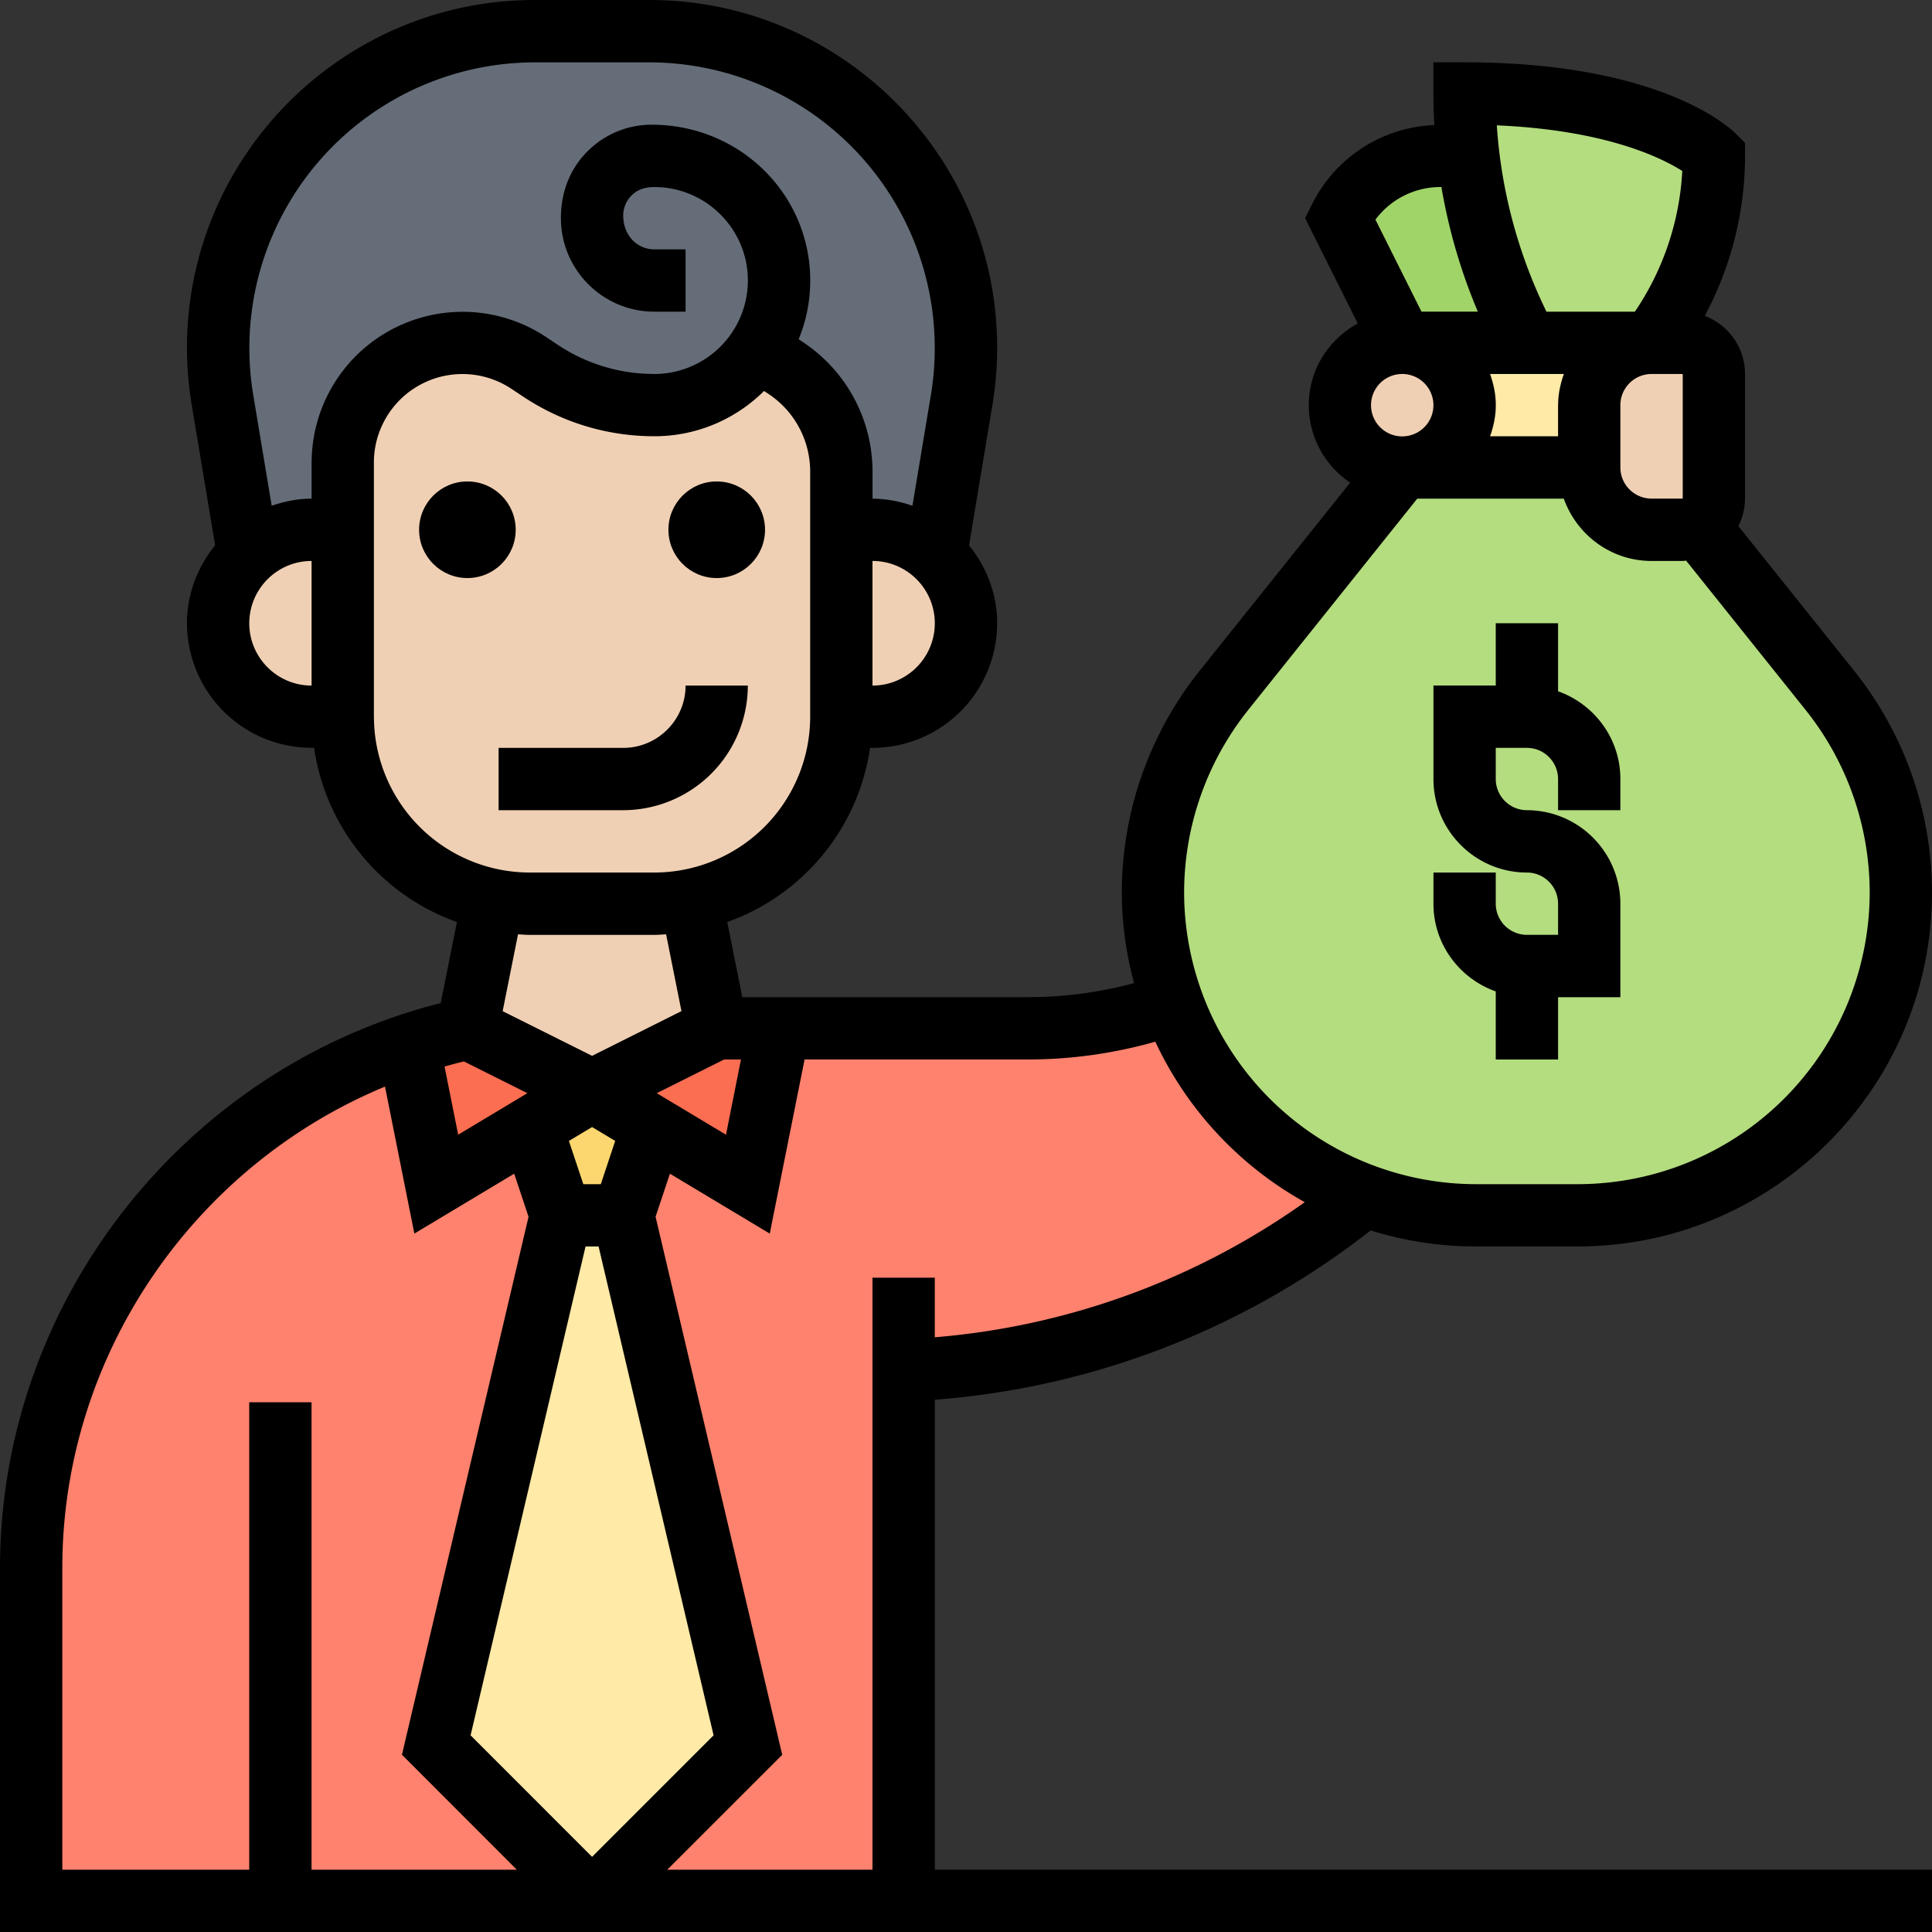 <svg width="40" height="40" viewBox="0 0 40 40" xmlns="http://www.w3.org/2000/svg">
    <rect x="0" y="0" width="40" height="40" fill="#333333" stroke="none"/>
    <g fill-rule="nonzero" fill="none">
        <path fill="#FFEAA7" d="m12.903 25.161 2.58 10.968-3.225 3.226-3.226-3.226 2.58-10.968z"/>
        <path fill="#FCD770" d="m13.51 23.335-.607 1.826h-1.29l-.607-1.826 1.252-.754z"/>
        <path d="M18.71 28.387v10.968h-6.452l3.226-3.226-2.58-10.968.606-1.826 1.974 1.181.645-3.226h5.161c1.045 0 2.052-.18 2.987-.51a6.713 6.713 0 0 0 3.981 3.975c-2.445 2-5.49 3.297-8.852 3.574l-.696.058zM9.032 24.516l1.974-1.18.607 1.825-2.58 10.968 3.225 3.226H.646v-6.89c0-4.962 3.186-9.297 7.806-10.84l.58 2.891z" fill="#FF826E"/>
        <path fill="#FC6E51" d="m16.129 21.29-.645 3.226-1.974-1.18-1.252-.755 2.58-1.29zM12.258 22.58l-1.252.755-1.974 1.181-.58-2.89c.4-.136.806-.245 1.225-.336l2.581 1.29z"/>
        <path d="M34.194 7.097c-.71 0-1.29.58-1.29 1.29v1.29h-3.872c.355 0 .678-.142.91-.38.239-.232.38-.555.38-.91s-.141-.677-.38-.91a1.261 1.261 0 0 0-.91-.38h5.162z" fill="#FFEAA7"/>
        <path d="m31.477 6.826.136.27h-2.58l-1.291-2.58a2.331 2.331 0 0 1 2.09-1.29h.568c.148 1.251.51 2.464 1.077 3.6z" fill="#A0D468"/>
        <path d="M35.484 3.226a6.422 6.422 0 0 1-1.071 3.548l-.22.323h-2.58l-.136-.271a10.901 10.901 0 0 1-1.154-4.89c1.935 0 3.225.322 4.032.645.806.322 1.129.645 1.129.645zM35.155 10.884l2.735 3.413a6.69 6.69 0 0 1 1.465 4.18 6.64 6.64 0 0 1-1.961 4.723 6.64 6.64 0 0 1-4.723 1.961h-2.116c-.807 0-1.58-.142-2.297-.406a6.713 6.713 0 0 1-3.98-3.974 6.626 6.626 0 0 1-.407-2.304 6.69 6.69 0 0 1 1.464-4.18l3.697-4.62h3.871c0 .71.58 1.29 1.29 1.29h.646a.641.641 0 0 0 .316-.083z" fill="#B4DD7F"/>
        <path d="M15.697 7.239a3.174 3.174 0 0 1-.323.393 2.597 2.597 0 0 1-1.826.755 4.27 4.27 0 0 1-2.36-.716l-.24-.161a2.494 2.494 0 0 0-3.129.31 2.494 2.494 0 0 0-.722 1.754v1.394h-.645c-.51 0-.968.193-1.31.516l-.536-3.207a6.534 6.534 0 0 1 1.832-5.71A6.534 6.534 0 0 1 11.072.646h2.374a6.556 6.556 0 0 1 6.465 7.632l-.536 3.207a1.894 1.894 0 0 0-1.31-.516h-.645v-1.2c0-.865-.432-1.671-1.148-2.149l-.574-.38z" fill="#656D78"/>
        <path d="M35.155 10.884a.641.641 0 0 1-.316.084h-.645c-.71 0-1.29-.58-1.29-1.29v-1.29c0-.71.58-1.291 1.29-1.291h.645c.355 0 .645.29.645.645v2.58a.651.651 0 0 1-.33.562zM30.323 8.387c0 .355-.142.678-.381.91-.232.238-.555.38-.91.38-.71 0-1.29-.58-1.29-1.29 0-.355.142-.677.38-.91.233-.238.555-.38.91-.38s.678.142.91.38c.239.233.38.555.38.91zM19.374 11.484a1.93 1.93 0 0 1 .058 2.787 1.93 1.93 0 0 1-1.367.568h-.646v-3.871h.646c.51 0 .967.193 1.31.516zM14.31 18.632l.529 2.658-2.58 1.29-2.582-1.29.53-2.658c.245.052.503.078.76.078h2.581c.258 0 .517-.026.762-.078z" fill="#F0D0B4"/>
        <path d="M17.42 10.968v3.87a3.864 3.864 0 0 1-3.11 3.794 3.717 3.717 0 0 1-.762.078h-2.58c-.258 0-.516-.026-.762-.078a3.864 3.864 0 0 1-3.11-3.793V9.574c0-.684.278-1.303.723-1.755a2.494 2.494 0 0 1 3.13-.31l.238.162a4.27 4.27 0 0 0 2.361.716c.71 0 1.355-.29 1.826-.755.116-.122.226-.251.323-.393l.574.38a2.583 2.583 0 0 1 1.148 2.149v1.2z" fill="#F0D0B4"/>
        <path d="M7.097 10.968v3.87h-.645a1.93 1.93 0 0 1-1.368-.567 1.93 1.93 0 0 1-.568-1.368c0-.561.239-1.07.626-1.42.342-.322.8-.515 1.31-.515h.645z" fill="#F0D0B4"/>
        <g fill="#000">
            <circle cx="9.677" cy="10.968" r="1"/>
            <circle cx="14.839" cy="10.968" r="1"/>
            <path d="M15.484 14.194h-1.29c0 .711-.58 1.29-1.29 1.29h-2.581v1.29h2.58a2.583 2.583 0 0 0 2.58-2.58z"/>
            <path d="m19.355 28.98.104-.008a16.68 16.68 0 0 0 8.918-3.497 7.313 7.313 0 0 0 2.18.331h2.11c4.044 0 7.333-3.289 7.333-7.331a7.36 7.36 0 0 0-1.606-4.58l-2.403-3.003a1.27 1.27 0 0 0 .138-.57v-2.58c0-.55-.348-1.017-.834-1.203a7.01 7.01 0 0 0 .834-3.313v-.267l-.189-.19c-.151-.15-1.595-1.479-5.617-1.479h-.646v.645c0 .219.007.437.02.655a2.958 2.958 0 0 0-2.532 1.637l-.144.29 1.09 2.18c-.601.328-1.014.958-1.014 1.69 0 .668.34 1.258.857 1.606l-3.122 3.901a7.362 7.362 0 0 0-1.606 4.58c0 .651.093 1.279.253 1.88a8.388 8.388 0 0 1-2.189.291h-5.922l-.311-1.555a4.524 4.524 0 0 0 2.957-3.606h.05a2.583 2.583 0 0 0 2.581-2.58c0-.614-.224-1.17-.582-1.614l.484-2.906c.065-.389.098-.787.098-1.185 0-3.97-3.23-7.199-7.2-7.199H11.07C7.1 0 3.871 3.23 3.871 7.2c0 .397.034.795.098 1.183l.485 2.907c-.36.444-.583 1-.583 1.613a2.583 2.583 0 0 0 2.58 2.58h.052A4.522 4.522 0 0 0 9.46 19.09l-.336 1.678C3.814 22.11 0 26.954 0 32.463V40h40v-1.29H19.355v-9.73zM32.258 8.388v.645H30.85c.072-.202.119-.418.119-.645 0-.227-.047-.442-.119-.645h1.528c-.072.203-.119.418-.119.645zm-3.226-.645a.646.646 0 1 1-.001 1.292.646.646 0 0 1 .001-1.292zm4.516.645c0-.355.29-.645.646-.645h.645v2.58h-.645a.646.646 0 0 1-.646-.645v-1.29zM34.83 3.54a5.736 5.736 0 0 1-.956 2.875l-.026.038h-1.83a10.33 10.33 0 0 1-1.028-3.858c2.259.098 3.414.673 3.84.945zm-5 .332h.013c.151.886.404 1.754.754 2.58H29.43l-.953-1.905a1.68 1.68 0 0 1 1.352-.675zm-3.99 10.83 3.503-4.378h3.034c.267.749.977 1.29 1.817 1.29h.645c.024 0 .047-.006.07-.007l2.477 3.095a6.064 6.064 0 0 1 1.324 3.774 6.048 6.048 0 0 1-6.042 6.041h-2.11a6.049 6.049 0 0 1-6.042-6.041 6.06 6.06 0 0 1 1.325-3.774zm-1.92 6.866a7.376 7.376 0 0 0 3.094 3.322 15.393 15.393 0 0 1-7.66 2.797v-1.234h-1.29V38.71h-4.249l2.38-2.379-2.622-11.14.297-.891 2.067 1.24.721-3.605h4.632c.896 0 1.777-.127 2.63-.368zm-14.315.408 1.314.657-1.433.86-.282-1.411c.132-.038.266-.074.401-.106zm5.386-.04h.35l-.31 1.557-1.433-.86 1.393-.697zm-2.733 1.398.479.287-.298.896h-.362l-.298-.895.48-.288zm-.134 2.473h.269l2.381 10.121-2.516 2.516-2.515-2.516 2.38-10.12zm5.94-11.612v-2.581c.712 0 1.29.579 1.29 1.29 0 .712-.578 1.29-1.29 1.29zm-12.903-1.29c0-.712.579-1.291 1.29-1.291v2.58c-.711 0-1.29-.578-1.29-1.29zm1.29-3.331v.75c-.29 0-.565.058-.826.147l-.383-2.3a5.916 5.916 0 0 1 5.828-6.88h2.376a5.916 5.916 0 0 1 5.828 6.881l-.383 2.3a2.544 2.544 0 0 0-.826-.148v-.555a3.217 3.217 0 0 0-1.437-2.683l-.093-.062c.155-.376.24-.786.24-1.217 0-1.777-1.447-3.223-3.28-3.225h-.001a1.87 1.87 0 0 0-1.33.551c-.355.355-.551.828-.551 1.384 0 1.067.868 1.936 1.935 1.936h.646v-1.29h-.646c-.356 0-.645-.29-.645-.7 0-.157.062-.306.174-.417.11-.111.26-.173.471-.173h.001c1.066 0 1.935.868 1.935 1.934a1.938 1.938 0 0 1-1.936 1.936c-.716 0-1.41-.21-2.005-.607l-.238-.159a3.125 3.125 0 0 0-4.853 2.597zm1.29 5.266V9.573a1.833 1.833 0 0 1 2.847-1.523l.238.158c.81.54 1.75.824 2.722.824.885 0 1.687-.358 2.271-.937l.094.062c.54.36.861.962.861 1.611v5.07a3.23 3.23 0 0 1-3.226 3.227h-2.58a3.23 3.23 0 0 1-3.226-3.226zm3.227 4.516h2.58c.082 0 .162-.008.243-.012l.318 1.59-1.85.926-1.852-.925.318-1.591c.08.004.16.012.243.012zM1.29 32.463c0-4.397 2.718-8.324 6.681-9.966l.608 3.043 2.067-1.24.297.892L8.322 36.33 10.7 38.71H6.45v-9.678h-1.29v9.678h-3.87v-6.247z"/>
            <path d="M30.968 20.526v1.41h1.29v-1.29h1.29V18.71a1.938 1.938 0 0 0-1.935-1.936.646.646 0 0 1-.645-.645v-.645h.645c.356 0 .645.29.645.645v.645h1.29v-.645c0-.84-.54-1.55-1.29-1.817v-1.409h-1.29v1.29h-1.29v1.936c0 1.067.868 1.936 1.935 1.936.356 0 .645.29.645.645v.645h-.645a.646.646 0 0 1-.645-.645v-.645h-1.29v.645c0 .84.54 1.55 1.29 1.816z"/>
        </g>
    </g>
</svg>
